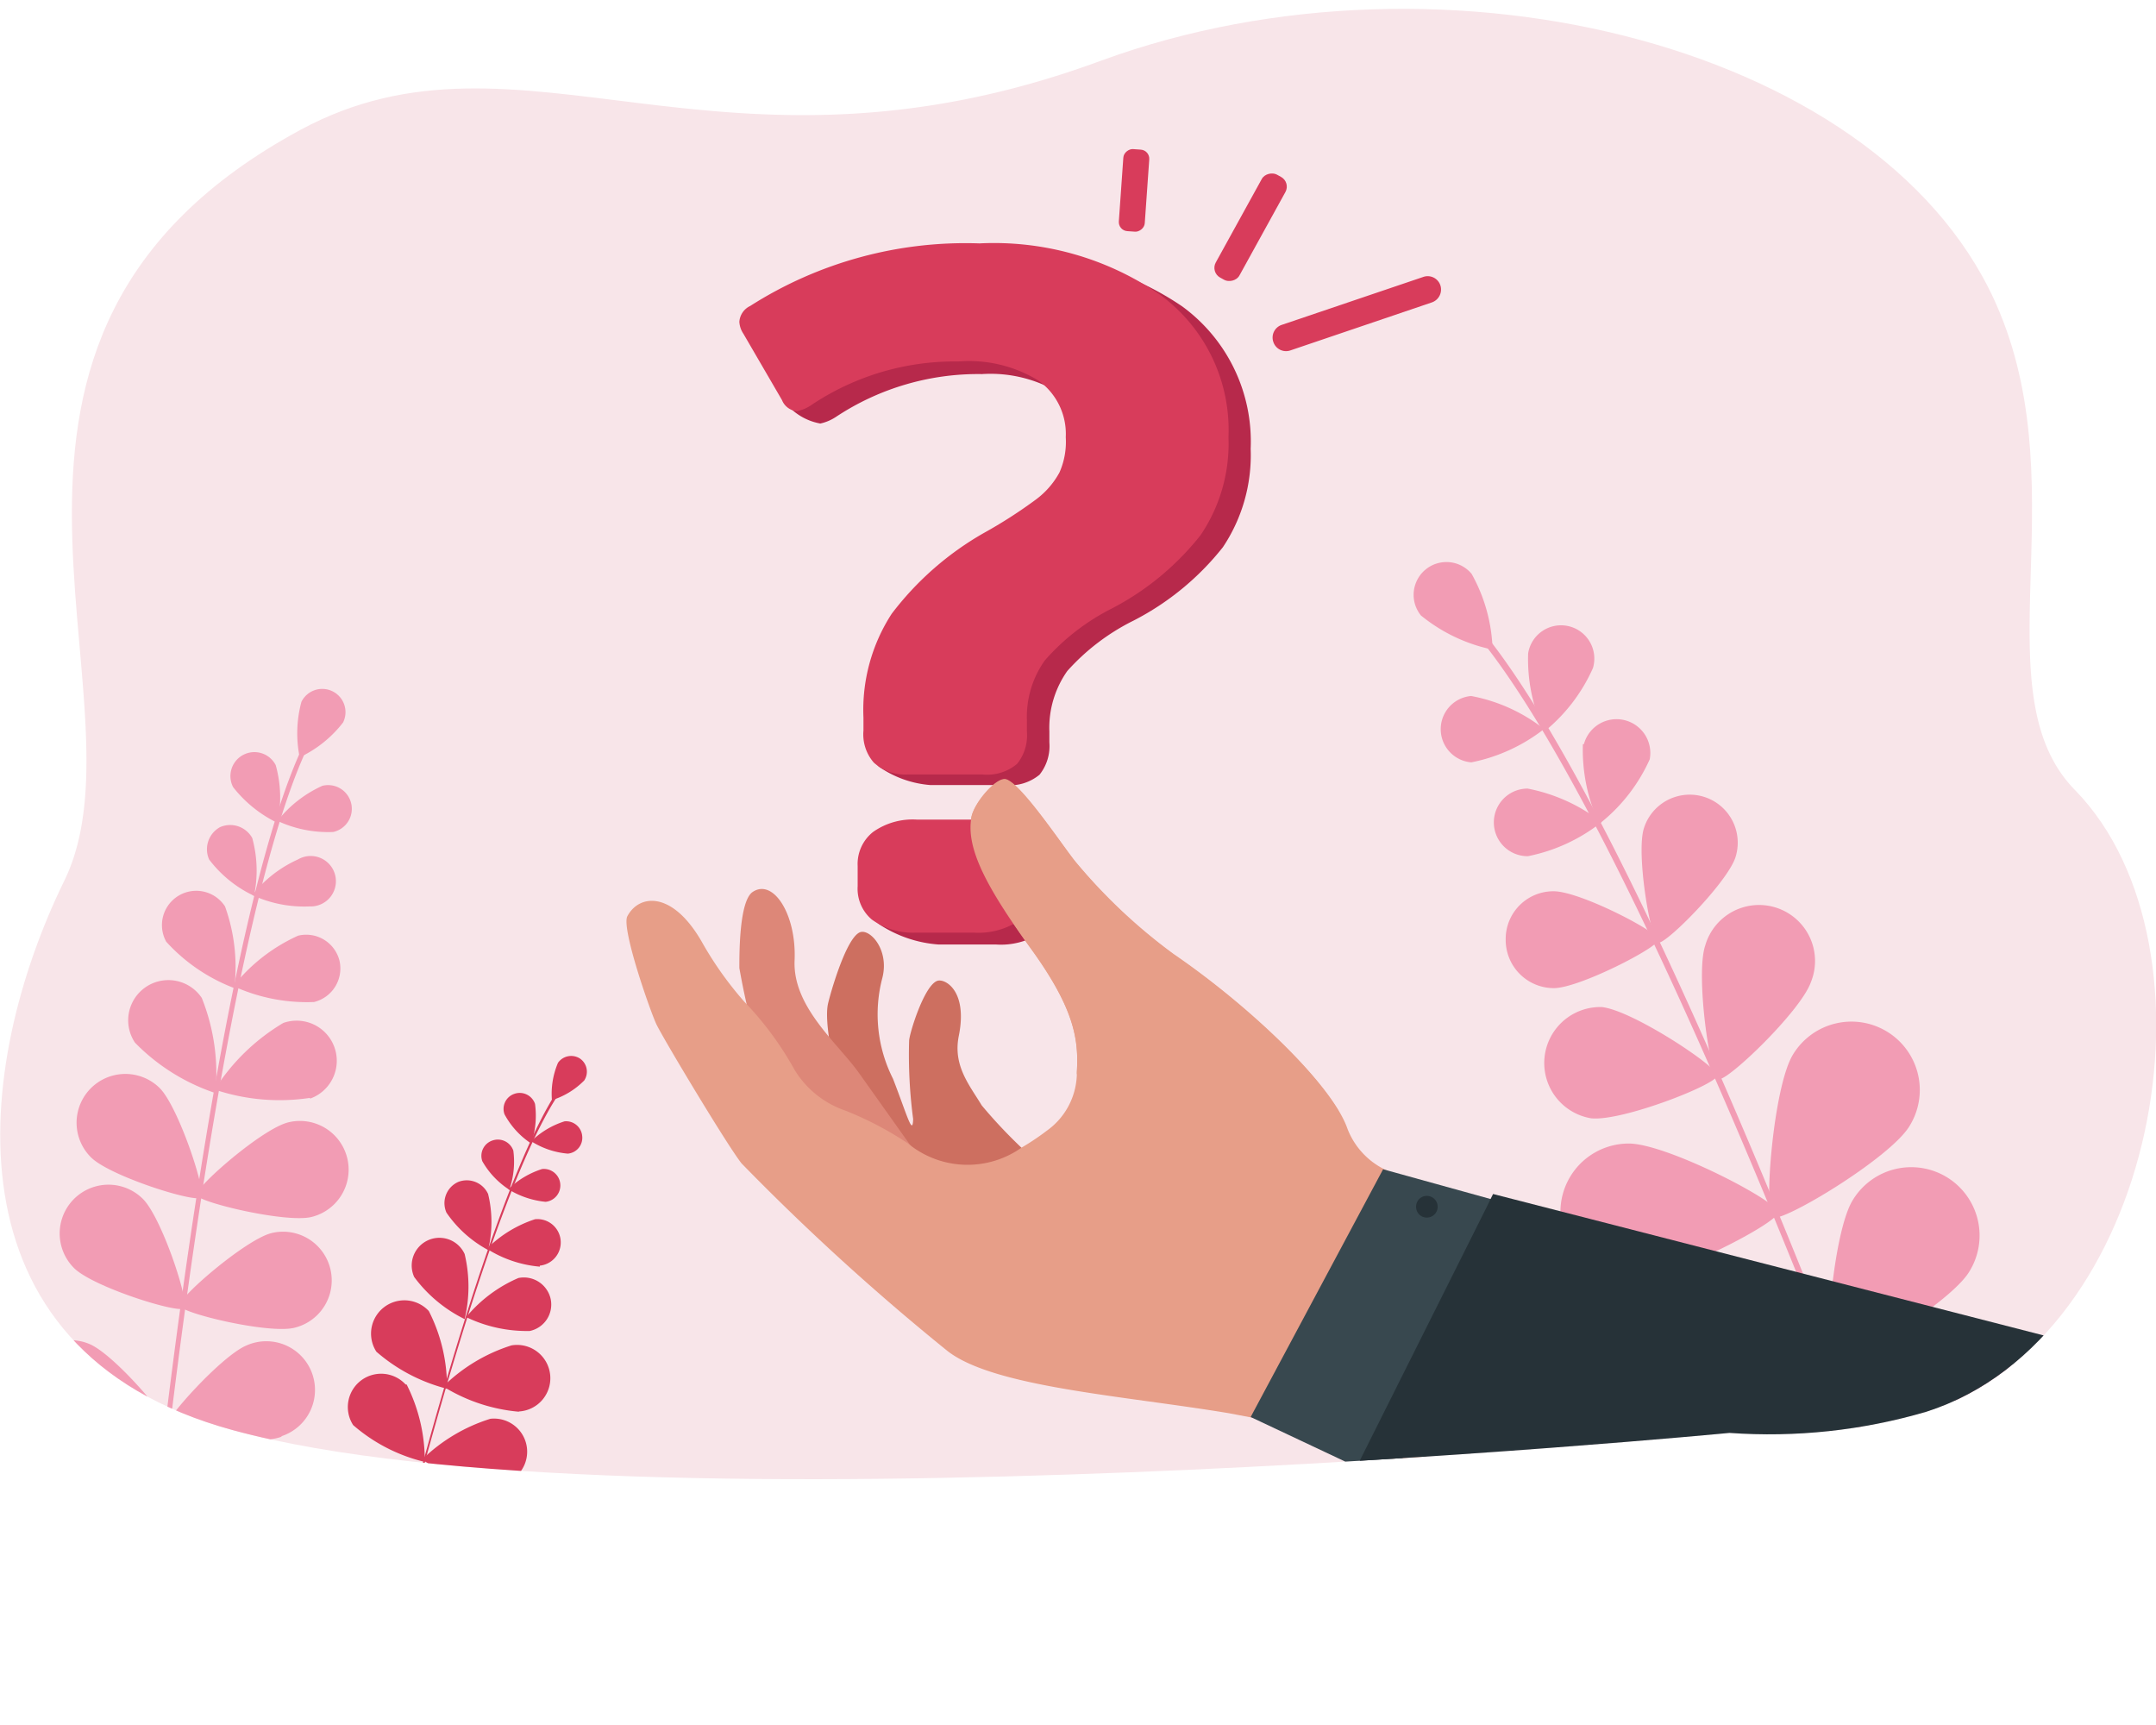 <svg xmlns="http://www.w3.org/2000/svg" width="200" height="160" xmlns:xlink="http://www.w3.org/1999/xlink" viewBox="0 0 85.47 67.72"><defs><style>.cls-1{fill:none;}.cls-2{clip-path:url(#clip-path);}.cls-3{fill:#f8e5e9;}.cls-4{fill:#f29cb4;}.cls-5{fill:#d83c5b;}.cls-6{fill:#cd6f60;}.cls-7{fill:#dd8778;}.cls-8{fill:#b7294b;}.cls-9{fill:#e79e88;}.cls-10{fill:#38484f;}.cls-11{fill:#263238;}</style><clipPath id="clip-path"><path class="cls-1" d="M76.37,55.63a22.14,22.14,0,0,1-7.81.84S25,60.67,9.23,56.36C-2.43,53.18-1,41.84,2.55,34.58S-3.32,13.05,11.91,4.82C20.67.09,28.52,7.66,43.67,2.07c13.67-5,31.3-.53,35.61,10,3,7.29-.77,15.14,3,18.94C88.31,37.23,85.52,52.7,76.37,55.63Z"/></clipPath></defs><g id="Layer_2" data-name="Layer 2"><g id="Character"><g class="cls-2"><path class="cls-3" d="M76.37,55.63a22.14,22.14,0,0,1-7.81.84S25,60.67,9.23,56.36C-2.43,53.18-1,41.84,2.55,34.58S-3.32,13.05,11.91,4.82C20.67.09,28.52,7.66,43.67,2.07c13.67-5,31.3-.53,35.61,10,3,7.29-.77,15.14,3,18.94C88.31,37.23,85.52,52.7,76.37,55.63Z"/><path class="cls-4" d="M75.19,60.1h0a.13.13,0,0,0,.08-.17C68.62,42.18,62.8,29.73,58.91,24.86a1.3,1.3,0,0,1-.17-.22.14.14,0,0,0-.19,0,.13.13,0,0,0,0,.18,2.33,2.33,0,0,0,.19.25c3.88,4.84,9.69,17.27,16.35,35A.12.12,0,0,0,75.19,60.1Z"/><path class="cls-4" d="M56.37,24.1a6.58,6.58,0,0,0,2.8,1.32,6.52,6.52,0,0,0-.83-3,1.29,1.29,0,1,0-2,1.66Z"/><path class="cls-4" d="M60.58,25.57a6.71,6.71,0,0,0,.64,3.1,6.77,6.77,0,0,0,1.93-2.52,1.32,1.32,0,1,0-2.57-.58Z"/><path class="cls-4" d="M58.33,29.89a6.85,6.85,0,0,0,2.88-1.32,6.66,6.66,0,0,0-2.89-1.31,1.32,1.32,0,0,0,0,2.63Z"/><path class="cls-4" d="M67.6,37.15c-.39,1.16.19,5.18.52,5.3s3.27-2.7,3.67-3.85a2.22,2.22,0,1,0-4.19-1.45Z"/><path class="cls-4" d="M63.08,44c1.22.13,5-1.35,5-1.7s-3.36-2.58-4.58-2.71A2.22,2.22,0,0,0,63.08,44Z"/><path class="cls-4" d="M71.08,41.47c-.78,1.27-1.17,6.23-.81,6.46s4.64-2.34,5.42-3.61a2.71,2.71,0,1,0-4.61-2.85Z"/><path class="cls-4" d="M64.56,50.43c1.5,0,5.92-2.27,5.93-2.7S66.07,45,64.57,45a2.71,2.71,0,1,0,0,5.42Z"/><path class="cls-4" d="M73.45,47.24c-.79,1.27-1.18,6.24-.81,6.46s4.63-2.33,5.42-3.61a2.71,2.71,0,1,0-4.61-2.85Z"/><path class="cls-4" d="M66.92,56.2c1.5,0,5.93-2.27,5.93-2.7s-4.42-2.72-5.92-2.72a2.71,2.71,0,0,0,0,5.42Z"/><path class="cls-4" d="M78.25,54.37C77,55.25,74.79,59.69,75,60s5.18-.39,6.39-1.27a2.71,2.71,0,1,0-3.18-4.39Z"/><path class="cls-4" d="M69.05,61.92c1.49.2,6.17-1.51,6.22-1.93s-4-3.25-5.53-3.44a2.71,2.71,0,0,0-.69,5.37Z"/><path class="cls-4" d="M62.75,29.17a6.91,6.91,0,0,0,.65,3.16,6.8,6.8,0,0,0,2-2.56,1.34,1.34,0,0,0-2.61-.6Z"/><path class="cls-4" d="M60.57,33.61a6.85,6.85,0,0,0,2.92-1.35,6.91,6.91,0,0,0-2.93-1.33,1.34,1.34,0,1,0,0,2.68Z"/><path class="cls-4" d="M65.17,32.5c-.32,1,.27,4.45.56,4.54s2.75-2.39,3.07-3.39a1.9,1.9,0,0,0-3.63-1.15Z"/><path class="cls-4" d="M61.6,38.84c1,0,4.15-1.62,4.15-1.92S62.64,35,61.59,35a1.89,1.89,0,0,0-1.9,1.91A1.91,1.91,0,0,0,61.6,38.84Z"/><path class="cls-5" d="M15.94,60.84h0a.08.08,0,0,1,0-.08c2.3-8.9,4.47-15.21,6.1-17.76l.07-.12a.06.06,0,0,1,.08,0,.07.07,0,0,1,0,.09.76.76,0,0,1-.08.13C20.46,45.61,18.3,51.9,16,60.8A.07.07,0,0,1,15.94,60.84Z"/><path class="cls-5" d="M23.16,42.5a3.09,3.09,0,0,1-1.28.78,3.13,3.13,0,0,1,.24-1.48.64.64,0,0,1,.87-.17A.63.63,0,0,1,23.16,42.5Z"/><path class="cls-5" d="M21.21,43.43A3.45,3.45,0,0,1,21.06,45,3.2,3.2,0,0,1,20,43.84a.63.63,0,0,1,.39-.81A.64.64,0,0,1,21.21,43.43Z"/><path class="cls-5" d="M22.51,45.4a3.22,3.22,0,0,1-1.45-.49,3.32,3.32,0,0,1,1.32-.79.64.64,0,0,1,.7.58A.63.63,0,0,1,22.51,45.4Z"/><path class="cls-5" d="M18.42,49.38a5.57,5.57,0,0,1,0,2.58,5.52,5.52,0,0,1-2-1.67,1.08,1.08,0,0,1,2-.91Z"/><path class="cls-5" d="M21,52.43a5.54,5.54,0,0,1-2.52-.55,5.5,5.5,0,0,1,2.07-1.55,1.09,1.09,0,0,1,1.28.83A1.07,1.07,0,0,1,21,52.43Z"/><path class="cls-5" d="M17,51.64a6.6,6.6,0,0,1,.72,3.08,6.84,6.84,0,0,1-2.8-1.47A1.32,1.32,0,0,1,17,51.64Z"/><path class="cls-5" d="M20.57,55.63a6.81,6.81,0,0,1-3-1A6.74,6.74,0,0,1,20.28,53a1.32,1.32,0,1,1,.29,2.62Z"/><path class="cls-5" d="M16.12,54.55a6.72,6.72,0,0,1,.72,3.07A6.68,6.68,0,0,1,14,56.16a1.32,1.32,0,0,1,2.08-1.61Z"/><path class="cls-5" d="M19.73,58.53a6.82,6.82,0,0,1-3-1,6.74,6.74,0,0,1,2.71-1.62,1.31,1.31,0,1,1,.29,2.61Z"/><path class="cls-5" d="M14.17,58.24A6.76,6.76,0,0,1,16,60.8a6.76,6.76,0,0,1-3.15-.28,1.31,1.31,0,1,1,1.31-2.28Z"/><path class="cls-5" d="M19,61.4a6.72,6.72,0,0,1-3.1-.61,6.63,6.63,0,0,1,2.49-1.94A1.31,1.31,0,1,1,19,61.4Z"/><path class="cls-5" d="M20.35,45.28a3.35,3.35,0,0,1-.16,1.55,3.26,3.26,0,0,1-1.07-1.13.64.64,0,0,1,.4-.82A.65.65,0,0,1,20.35,45.28Z"/><path class="cls-5" d="M21.63,47.31a3.44,3.44,0,0,1-1.48-.5,3.42,3.42,0,0,1,1.34-.8.65.65,0,0,1,.14,1.3Z"/><path class="cls-5" d="M19.35,47a4.71,4.71,0,0,1,0,2.22,4.69,4.69,0,0,1-1.65-1.48.92.92,0,0,1,.47-1.22A.93.93,0,0,1,19.35,47Z"/><path class="cls-5" d="M21.4,49.88a4.66,4.66,0,0,1-2.1-.71A4.82,4.82,0,0,1,21.21,48a.92.92,0,0,1,.19,1.84Z"/><path class="cls-4" d="M6.61,56.39h0a.08.08,0,0,1-.08-.1c1.64-13.41,3.58-23,5.46-27l.08-.18a.09.09,0,0,1,.12-.06.09.09,0,0,1,.06.12,1.27,1.27,0,0,1-.09.2c-1.87,4-3.81,13.59-5.44,27A.09.09,0,0,1,6.61,56.39Z"/><path class="cls-4" d="M13.6,28.31a4.7,4.7,0,0,1-1.72,1.38,4.76,4.76,0,0,1,.07-2.2.92.92,0,0,1,1.65.82Z"/><path class="cls-4" d="M10.93,30A4.77,4.77,0,0,1,11,32.29a5,5,0,0,1-1.76-1.42A.94.94,0,1,1,10.93,30Z"/><path class="cls-4" d="M13.21,32.65A4.73,4.73,0,0,1,11,32.21a4.77,4.77,0,0,1,1.78-1.39.94.94,0,1,1,.43,1.83Z"/><path class="cls-4" d="M8,39.23A8.08,8.08,0,0,1,8.54,43a8,8,0,0,1-3.19-2A1.58,1.58,0,0,1,8,39.23Z"/><path class="cls-4" d="M12.29,43.19a8.07,8.07,0,0,1-3.78-.33,8.17,8.17,0,0,1,2.72-2.64,1.58,1.58,0,0,1,1.06,3Z"/><path class="cls-4" d="M6.33,42.8c.75.75,1.86,4.12,1.64,4.34s-3.6-.84-4.36-1.59A1.93,1.93,0,1,1,6.33,42.8Z"/><path class="cls-4" d="M12.35,47.91c-1,.25-4.49-.58-4.56-.87s2.6-2.63,3.64-2.88a1.93,1.93,0,0,1,.92,3.75Z"/><path class="cls-4" d="M5.66,47.19c.76.75,1.86,4.12,1.64,4.34s-3.6-.84-4.36-1.59a1.93,1.93,0,0,1,2.72-2.75Z"/><path class="cls-4" d="M11.68,52.3c-1,.26-4.48-.57-4.56-.87s2.61-2.62,3.64-2.88a1.93,1.93,0,1,1,.92,3.75Z"/><path class="cls-4" d="M3.53,52.94c1,.4,3.29,3.1,3.17,3.38s-3.65.6-4.64.19a1.93,1.93,0,0,1,1.47-3.57Z"/><path class="cls-4" d="M11.16,56.62c-1,.39-4.52,0-4.63-.29S8.79,53.4,9.78,53a1.93,1.93,0,1,1,1.38,3.6Z"/><path class="cls-4" d="M10,32.89a4.87,4.87,0,0,1,.07,2.29,4.77,4.77,0,0,1-1.78-1.44,1,1,0,0,1,.43-1.28A1,1,0,0,1,10,32.89Z"/><path class="cls-4" d="M12.29,35.6A4.87,4.87,0,0,1,10,35.15a4.85,4.85,0,0,1,1.81-1.41,1,1,0,1,1,.44,1.86Z"/><path class="cls-4" d="M8.92,35.6a7.11,7.11,0,0,1,.37,3.24A7,7,0,0,1,6.59,37a1.36,1.36,0,0,1,2.33-1.4Z"/><path class="cls-4" d="M12.45,39.39a7,7,0,0,1-3.2-.63,6.9,6.9,0,0,1,2.57-2,1.36,1.36,0,0,1,1.64,1A1.37,1.37,0,0,1,12.45,39.39Z"/><path class="cls-6" d="M32.49,47.05s1.19-2.34,1-3.22-.86-3.41-.67-4.35c.06-.29.68-2.54,1.24-2.84.38-.21,1.21.64.92,1.79a5.66,5.66,0,0,0,.42,4c.56,1.44.78,2.3.8,1.6a19.29,19.29,0,0,1-.16-3.1c0-.25.59-2.2,1.12-2.38.3-.1,1.21.39.85,2.18-.24,1.18.42,1.95.91,2.76A20.08,20.08,0,0,0,41.43,46l-2.76,2.1Z"/><path class="cls-7" d="M30.71,43.24a30.34,30.34,0,0,1-1.4-5.2c0-.61,0-2.61.51-3,.82-.58,1.76.86,1.68,2.7s1.69,3.26,2.55,4.46L37.46,47Z"/><path class="cls-8" d="M34.84,30.06c-.28-.27.27-.32.27-.9v-.51a7.16,7.16,0,0,1,1.12-4.11,12.15,12.15,0,0,1,3.64-3.2A19.21,19.21,0,0,0,41.93,20a3.1,3.1,0,0,0,.93-1.06,3.24,3.24,0,0,0,.27-1.42,2.61,2.61,0,0,0-1.08-2.24,5.28,5.28,0,0,0-3.12-.78,10.21,10.21,0,0,0-5.78,1.69,1.83,1.83,0,0,1-.63.27,2.29,2.29,0,0,1-1.24-.66l-.89-2.41a1,1,0,0,1-.15-.47.78.78,0,0,1,.43-.63,15.85,15.85,0,0,1,9.08-2.47,11.6,11.6,0,0,1,7.12,2,6.63,6.63,0,0,1,2.71,5.64,6.56,6.56,0,0,1-1.1,3.9,10.8,10.8,0,0,1-3.54,2.91,8.71,8.71,0,0,0-2.63,2,3.91,3.91,0,0,0-.71,2.4v.43a1.82,1.82,0,0,1-.39,1.28,1.85,1.85,0,0,1-1.38.41H36.88A4.13,4.13,0,0,1,34.84,30.06Zm0,6.24c-.41-.33,0-.41,0-1v-.82a1.64,1.64,0,0,1,.61-1.36,2.7,2.7,0,0,1,1.75-.49h2.28a2.81,2.81,0,0,1,1.79.49,1.67,1.67,0,0,1,.61,1.36v.82a1.61,1.61,0,0,1-.61,1.34,2.87,2.87,0,0,1-1.79.47H37.2A4.91,4.91,0,0,1,34.84,36.3Z"/><path class="cls-9" d="M62.63,48.64c-.93-.26-1.8-.5-2.56-.73l-1.16-.34c-.56-.17-1-.32-1.28-.43A18.41,18.41,0,0,1,54.84,46h0a3,3,0,0,1-1.42-1.58c-.61-1.77-3.91-4.89-6.89-6.93a21.8,21.8,0,0,1-3.89-3.66c-.48-.58-2.12-3.07-2.75-3.27-.37-.12-1.26.9-1.38,1.49-.23,1.25.64,2.83,2.38,5.24s1.87,3.62,1.8,4.86a2.83,2.83,0,0,1-1.19,2.34,9.93,9.93,0,0,1-1,.67,3.71,3.71,0,0,1-4.45-.12L36,45h0a13.21,13.21,0,0,0-2.5-1.31,3.79,3.79,0,0,1-2-1.61,12.88,12.88,0,0,0-2-2.71h0a13.84,13.84,0,0,1-1.63-2.28c-1.17-2.11-2.52-2-3-1.1-.25.48.93,3.83,1.16,4.3.31.63,2.83,4.83,3.37,5.5a93.08,93.08,0,0,0,8.17,7.44c1.85,1.43,6.94,1.76,11.15,2.46l.84.16h0a31,31,0,0,1,4.53,1.24c.47.16.93.34,1.39.53l.62.26A40.54,40.54,0,0,0,62.63,48.64Z"/><polygon class="cls-10" points="55.14 58.46 49.58 55.84 54.83 46.02 60.25 47.52 55.14 58.46"/><path class="cls-11" d="M81.15,52.64,59.19,47l-.1.2-.18.37L54.14,57.1l-.36.72-.33.65,16.37,9.25C73.54,64.26,77.06,56.43,81.15,52.64Z"/><path class="cls-11" d="M56.26,47.81a.43.43,0,1,0,0-.61A.44.44,0,0,0,56.26,47.81Z"/><path class="cls-5" d="M34.64,29.9a1.7,1.7,0,0,1-.41-1.27v-.51A7,7,0,0,1,35.35,24,12.11,12.11,0,0,1,39,20.8a18.8,18.8,0,0,0,2.07-1.33A3.29,3.29,0,0,0,42,18.4,3,3,0,0,0,42.25,17a2.6,2.6,0,0,0-1.08-2.24A5.26,5.26,0,0,0,38,14a10.21,10.21,0,0,0-5.78,1.69,1.6,1.6,0,0,1-.63.28.7.7,0,0,1-.59-.44l-1.53-2.63a.94.94,0,0,1-.16-.47.75.75,0,0,1,.43-.63,15.87,15.87,0,0,1,9.09-2.48,11.6,11.6,0,0,1,7.11,2A6.64,6.64,0,0,1,48.7,17a6.46,6.46,0,0,1-1.11,3.89,10.85,10.85,0,0,1-3.53,2.91,8.8,8.8,0,0,0-2.64,2.05,3.86,3.86,0,0,0-.71,2.39v.44a1.79,1.79,0,0,1-.39,1.27,1.84,1.84,0,0,1-1.38.42H36A1.85,1.85,0,0,1,34.64,29.9Zm-.08,6.22A1.6,1.6,0,0,1,34,34.8V34a1.62,1.62,0,0,1,.61-1.35,2.72,2.72,0,0,1,1.75-.49h2.28a2.79,2.79,0,0,1,1.79.49A1.62,1.62,0,0,1,41,34v.83a1.59,1.59,0,0,1-.61,1.34,2.92,2.92,0,0,1-1.79.47H36.31A2.78,2.78,0,0,1,34.56,36.12Z"/><path class="cls-9" d="M53.07,43.72c-1.08-1.81-3.93-4.42-6.54-6.21a21.8,21.8,0,0,1-3.89-3.66c-.47-.58-2.12-3.07-2.75-3.27-.37-.12-1.26.9-1.38,1.49-.23,1.25.64,2.83,2.38,5.24s1.87,3.62,1.8,4.86v.08Z"/><path class="cls-5" d="M56.76,11.66l-5.6,1.9a.53.53,0,0,1-.68-.33h0a.53.53,0,0,1,.33-.68l5.61-1.9a.53.53,0,0,1,.68.33h0A.54.54,0,0,1,56.76,11.66Z"/><rect class="cls-5" x="47.25" y="8.15" width="4.66" height="1.07" rx="0.44" transform="translate(18.04 47.91) rotate(-61.14)"/><rect class="cls-5" x="43.33" y="6.71" width="3.26" height="1.03" rx="0.36" transform="translate(34.59 51.56) rotate(-85.97)"/></g></g></g></svg>